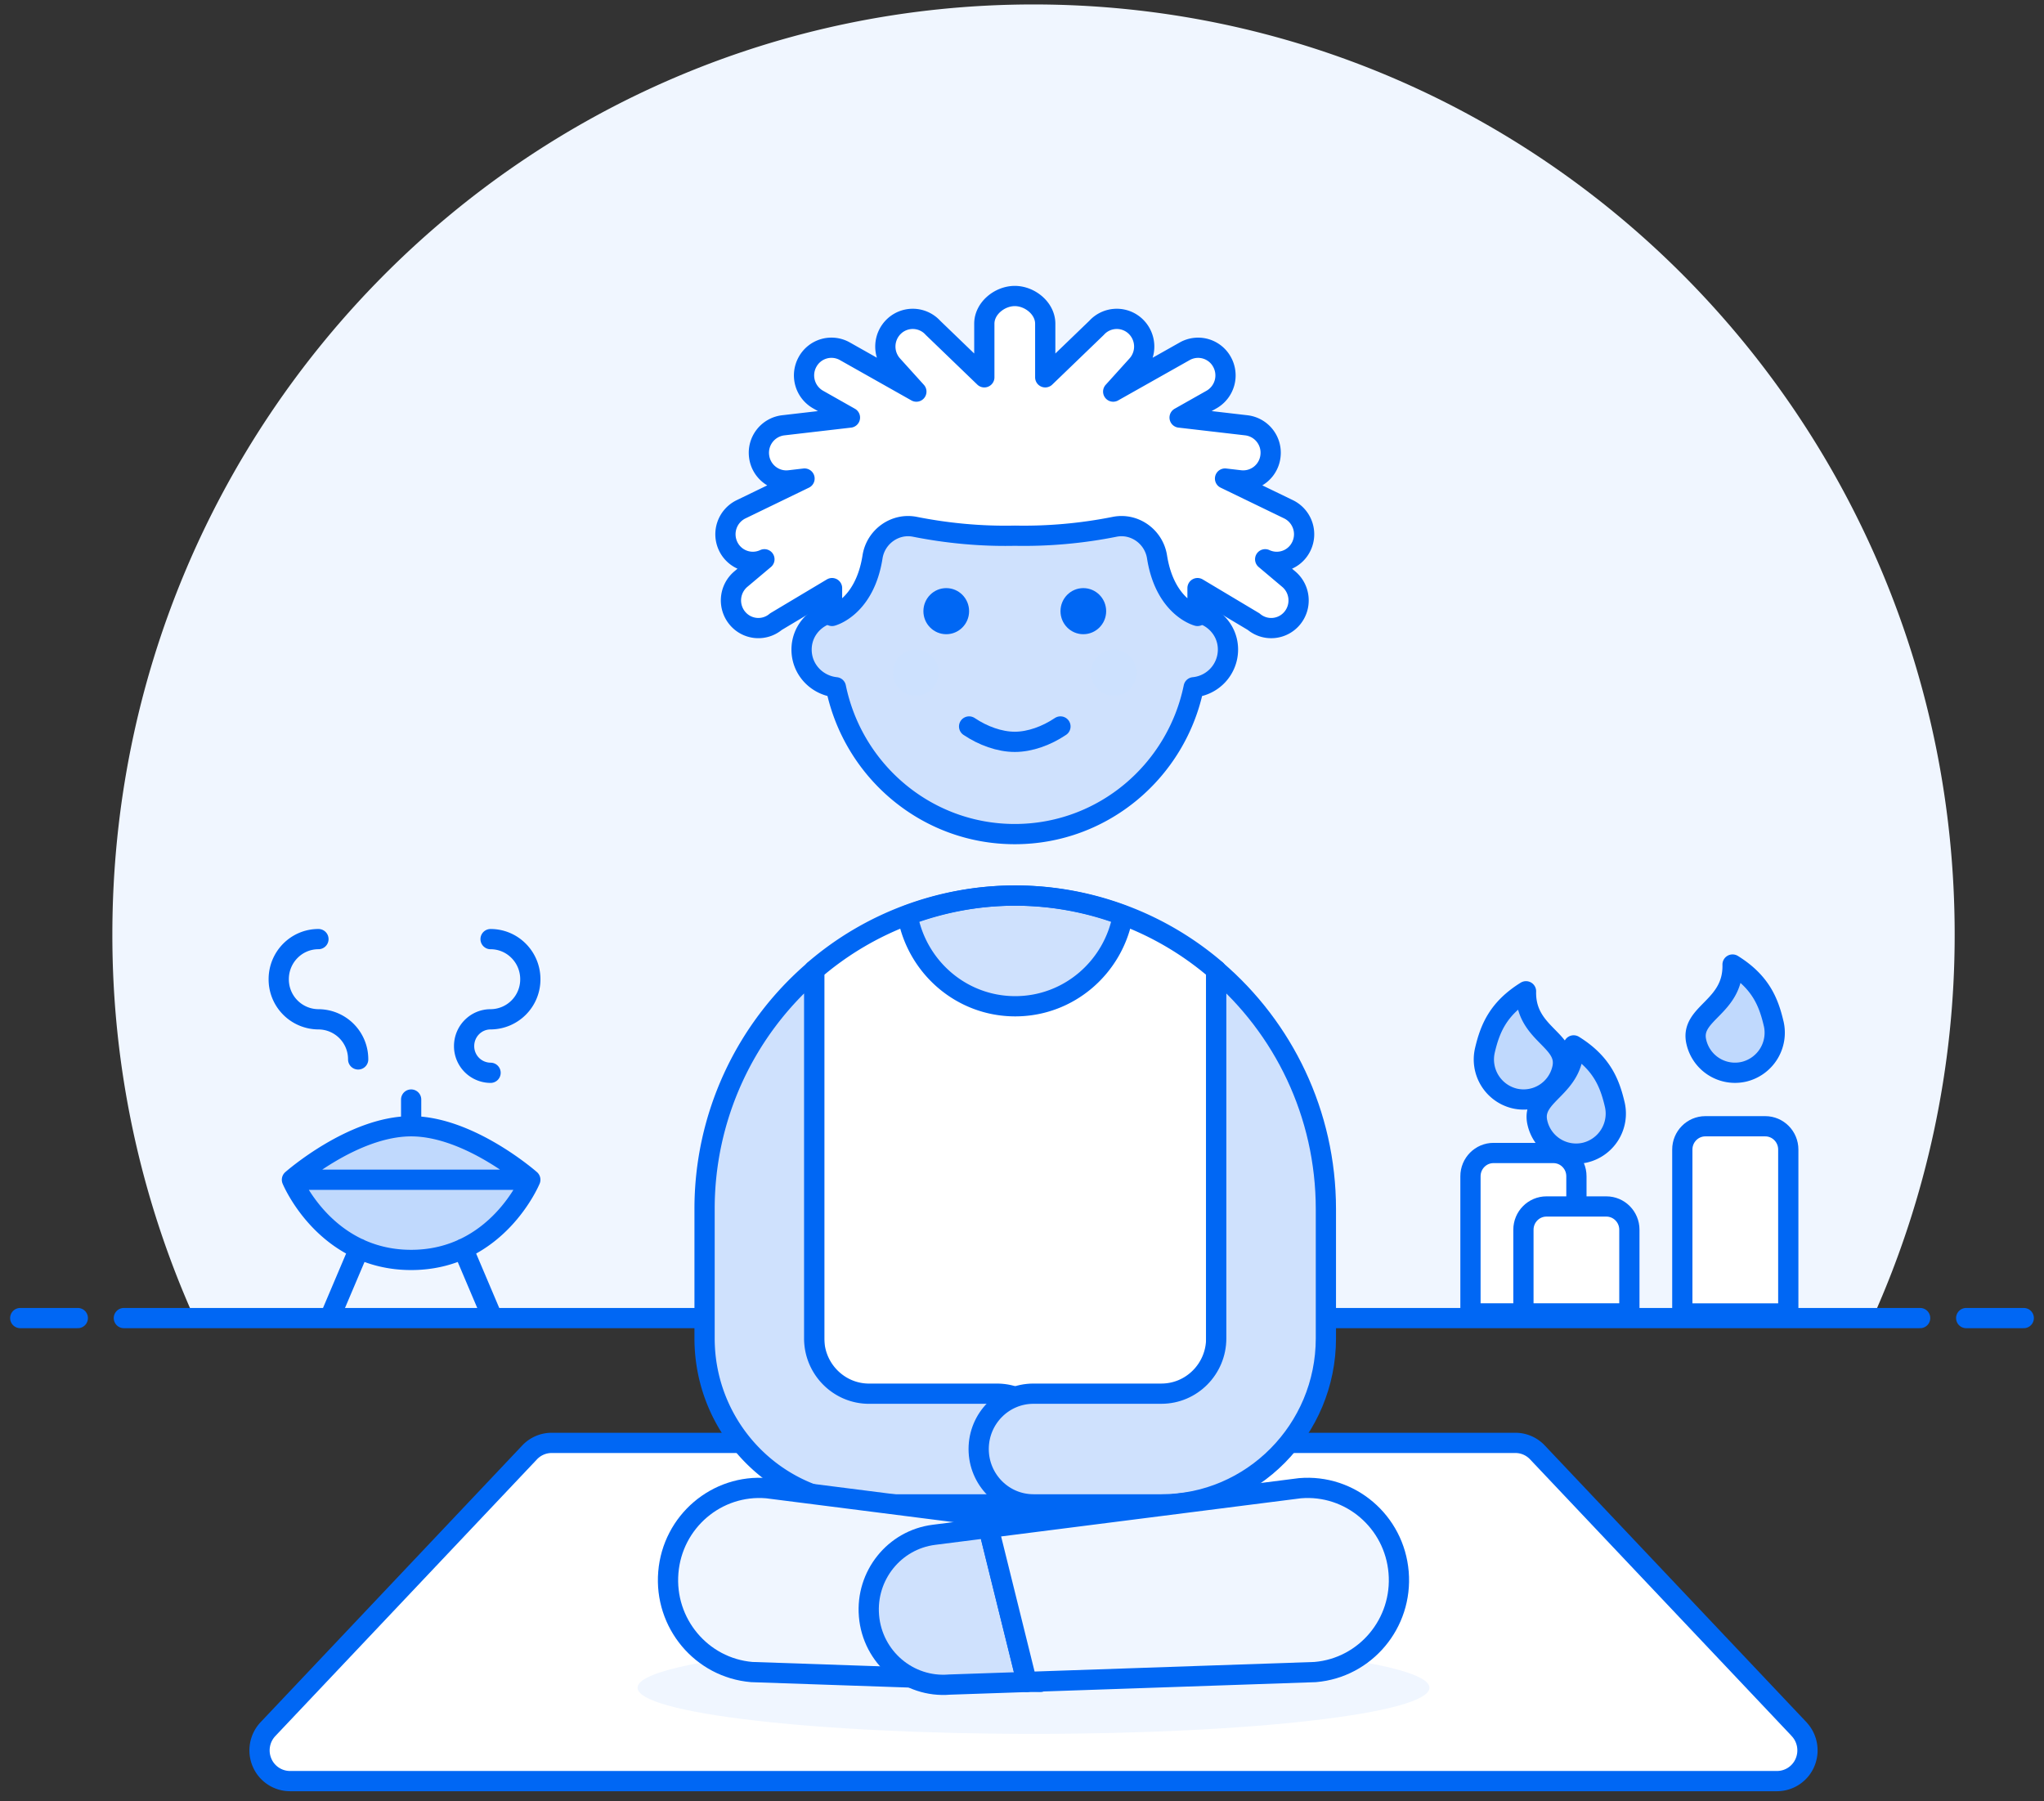 <?xml version="1.0" encoding="UTF-8"?> <svg xmlns="http://www.w3.org/2000/svg" width="101" height="89" viewBox="0 0 101 89"><rect x="0" y="0" width="101" height="89" fill="#333333" stroke="none"/><title>09- spa-meditation-male-african-american-2</title><g fill="none" fill-rule="evenodd"><path d="M96.586 46.179C96.586 20.796 76.207.22 51.07.22S5.552 20.796 5.552 46.18a46.134 46.134 0 0 0 4.055 18.957h82.924a46.134 46.134 0 0 0 4.055-18.957" fill="#F0F6FF"></path><path d="M6.12 65.136h88.76M1 65.136h2.845M97.155 65.136H100M20.316 55.657v-1.321" stroke="#0067F4" stroke-linecap="round" stroke-linejoin="round"></path><path d="M26.204 58.3s-1.635 3.963-5.888 3.963c-4.254 0-5.89-3.963-5.89-3.963s2.998-2.643 5.89-2.643c2.89 0 5.888 2.643 5.888 2.643" fill="#C0D9FD"></path><path d="M26.204 58.3s-1.635 3.963-5.888 3.963c-4.254 0-5.89-3.963-5.89-3.963s2.998-2.643 5.89-2.643c2.89 0 5.888 2.643 5.888 2.643zM26.204 58.3H14.426M16.39 64.906l1.357-3.199M24.24 64.906l-1.357-3.199M17.698 52.354a1.971 1.971 0 0 0-1.963-1.982 1.971 1.971 0 0 1-1.962-1.982c0-1.095.877-1.982 1.962-1.982M24.24 53.015a1.314 1.314 0 0 1-1.307-1.321c0-.73.585-1.322 1.308-1.322a1.973 1.973 0 0 0 1.964-1.982c0-1.095-.88-1.981-1.964-1.981" stroke="#0067F4" stroke-linecap="round" stroke-linejoin="round"></path><path d="M73.376 51.896a1.984 1.984 0 0 0 1.457 2.386 1.96 1.96 0 0 0 2.362-1.47c.34-1.447-1.844-1.687-1.79-3.825-1.379.858-1.778 1.844-2.029 2.909" fill="#C0D9FD"></path><path d="M73.376 51.896a1.984 1.984 0 0 0 1.457 2.386 1.96 1.96 0 0 0 2.362-1.47c.34-1.447-1.844-1.687-1.79-3.825-1.379.858-1.778 1.844-2.029 2.909z" stroke="#0067F4" stroke-linecap="round" stroke-linejoin="round"></path><path d="M76.757 56.978h-2.959c-.628 0-1.138.515-1.138 1.15v6.778h5.235v-6.779c0-.634-.509-1.149-1.138-1.149" fill="#FFF"></path><path d="M76.757 56.978h-2.959c-.628 0-1.138.515-1.138 1.15v6.778h5.235v-6.779c0-.634-.509-1.149-1.138-1.149z" stroke="#0067F4" stroke-linecap="round" stroke-linejoin="round"></path><path d="M79.374 59.621h-2.959c-.628 0-1.138.514-1.138 1.15v4.135h5.235V60.77c0-.635-.509-1.149-1.138-1.149" fill="#FFF"></path><path d="M79.374 59.621h-2.959c-.628 0-1.138.514-1.138 1.15v4.135h5.235V60.77c0-.635-.509-1.149-1.138-1.149z" stroke="#0067F4" stroke-linecap="round" stroke-linejoin="round"></path><path d="M87.226 55.657h-2.96c-.627 0-1.138.515-1.138 1.15v8.1h5.236v-8.1c0-.635-.51-1.15-1.138-1.15" fill="#FFF"></path><path d="M87.226 55.657h-2.96c-.627 0-1.138.515-1.138 1.15v8.1h5.236v-8.1c0-.635-.51-1.15-1.138-1.15z" stroke="#0067F4" stroke-linecap="round" stroke-linejoin="round"></path><path d="M79.787 54.57a1.983 1.983 0 0 1-1.456 2.387 1.962 1.962 0 0 1-2.363-1.472c-.34-1.445 1.845-1.687 1.791-3.824 1.379.859 1.778 1.844 2.028 2.91" fill="#C0D9FD"></path><path d="M79.787 54.57a1.983 1.983 0 0 1-1.456 2.387 1.962 1.962 0 0 1-2.363-1.472c-.34-1.445 1.845-1.687 1.791-3.824 1.379.859 1.778 1.844 2.028 2.91z" stroke="#0067F4" stroke-linecap="round" stroke-linejoin="round"></path><path d="M87.64 50.575a1.984 1.984 0 0 1-1.457 2.386 1.96 1.96 0 0 1-2.362-1.472c-.34-1.445 1.844-1.685 1.79-3.824 1.379.859 1.778 1.844 2.028 2.91" fill="#C0D9FD"></path><path d="M87.64 50.575a1.984 1.984 0 0 1-1.457 2.386 1.96 1.96 0 0 1-2.362-1.472c-.34-1.445 1.844-1.685 1.79-3.824 1.379.859 1.778 1.844 2.028 2.91z" stroke="#0067F4" stroke-linecap="round" stroke-linejoin="round"></path><path d="M60.097 71.608V47.94a15.206 15.206 0 0 0-9.933-3.683 15.207 15.207 0 0 0-9.932 3.683v23.668h19.865z" fill="#FFF"></path><path d="M88.896 85.45c.416.44.532 1.087.295 1.647a1.506 1.506 0 0 1-1.384.921H14.33a1.505 1.505 0 0 1-1.384-.921 1.53 1.53 0 0 1 .295-1.648l12.928-13.674a1.499 1.499 0 0 1 1.089-.471h47.622c.411 0 .805.17 1.088.47l12.93 13.675z" fill="#FFF"></path><path d="M88.896 85.45c.416.44.532 1.087.295 1.647a1.506 1.506 0 0 1-1.384.921H14.33a1.505 1.505 0 0 1-1.384-.921 1.53 1.53 0 0 1 .295-1.648l12.928-13.674a1.499 1.499 0 0 1 1.089-.471h47.622c.411 0 .805.17 1.088.47l12.93 13.675z" stroke="#0067F4" stroke-linecap="round" stroke-linejoin="round"></path><path d="M70.632 83.404c0 1.26-8.76 2.28-19.564 2.28s-19.564-1.02-19.564-2.28c0-1.259 8.76-2.279 19.564-2.279 10.805 0 19.564 1.02 19.564 2.28" fill="#F0F6FF"></path><path d="M59.174 30.28v-1.217c0-5.035-4.043-9.117-9.031-9.117-4.986 0-9.028 4.082-9.028 9.117v1.217c-.853.18-1.507.907-1.507 1.822 0 .98.749 1.762 1.696 1.861.85 4.142 4.484 7.256 8.839 7.256s7.99-3.114 8.84-7.256a1.874 1.874 0 0 0 1.695-1.861c0-.915-.653-1.642-1.504-1.822z" fill="#CFE1FD"></path><path d="M60.678 32.102c0-.915-.653-1.642-1.504-1.822v-1.217c0-5.035-4.043-9.117-9.031-9.117-4.986 0-9.028 4.082-9.028 9.117v1.217c-.853.18-1.507.907-1.507 1.822 0 .98.749 1.762 1.696 1.861.85 4.142 4.484 7.256 8.839 7.256s7.99-3.114 8.84-7.256a1.874 1.874 0 0 0 1.695-1.861z" stroke="#0067F4" stroke-linecap="round" stroke-linejoin="round"></path><path d="M46.38 33.241c0 .63-.504 1.14-1.127 1.14-.624 0-1.129-.51-1.129-1.14 0-.63.505-1.14 1.129-1.14.623 0 1.128.51 1.128 1.14M56.163 33.241c0 .63-.505 1.14-1.129 1.14-.623 0-1.127-.51-1.127-1.14 0-.63.504-1.14 1.127-1.14.624 0 1.129.51 1.129 1.14" fill="#CDE1FE"></path><path d="M52.4 35.9c-.684.46-1.504.76-2.256.76-.754 0-1.574-.3-2.258-.76" stroke="#0067F4" stroke-linecap="round" stroke-linejoin="round"></path><path d="M46.757 29.063c-.623 0-1.129.51-1.129 1.14 0 .628.506 1.138 1.13 1.138.623 0 1.128-.51 1.128-1.138 0-.63-.505-1.14-1.129-1.14M53.53 29.063c-.624 0-1.128.51-1.128 1.14 0 .628.504 1.138 1.127 1.138.624 0 1.13-.51 1.13-1.138 0-.63-.506-1.14-1.13-1.14" fill="#0067F4"></path><path d="M64.306 26.993a1.372 1.372 0 0 0-.636-1.825l-3.137-1.519.744.087a1.358 1.358 0 0 0 1.501-1.202 1.363 1.363 0 0 0-1.19-1.516l-3.3-.383 1.575-.89a1.373 1.373 0 0 0 .52-1.86 1.347 1.347 0 0 0-1.841-.527l-3.536 1.994 1.18-1.306a1.377 1.377 0 0 0-.089-1.931 1.347 1.347 0 0 0-1.914.088l-2.535 2.443v-2.65c0-.756-.757-1.368-1.504-1.368-.75 0-1.506.612-1.506 1.368v2.65l-2.535-2.443a1.347 1.347 0 0 0-1.914-.088 1.378 1.378 0 0 0-.089 1.931l1.18 1.306-3.534-1.994a1.346 1.346 0 0 0-1.843.527 1.372 1.372 0 0 0 .522 1.86l1.573.89-3.3.383a1.365 1.365 0 0 0-1.19 1.516c.085.75.758 1.288 1.502 1.202l.744-.087-3.138 1.52a1.373 1.373 0 0 0-.636 1.824 1.35 1.35 0 0 0 1.792.645l-1.168.983a1.377 1.377 0 0 0-.171 1.925c.479.58 1.333.659 1.908.174l2.773-1.657v1.375s1.605-.41 2-2.916c.156-1 1.111-1.685 2.094-1.489 1.582.315 3.26.477 4.936.44a22.9 22.9 0 0 0 4.935-.44c.983-.196 1.938.489 2.094 1.49.394 2.505 2 2.915 2 2.915v-1.375l2.773 1.657c.575.485 1.43.407 1.909-.174.477-.58.4-1.441-.173-1.925l-1.166-.983c.672.314 1.47.03 1.79-.645" fill="#FFF"></path><path d="M64.306 26.993a1.372 1.372 0 0 0-.636-1.825l-3.137-1.519.744.087a1.358 1.358 0 0 0 1.501-1.202 1.363 1.363 0 0 0-1.19-1.516l-3.3-.383 1.575-.89a1.373 1.373 0 0 0 .52-1.86 1.347 1.347 0 0 0-1.841-.527l-3.536 1.994 1.18-1.306a1.377 1.377 0 0 0-.089-1.931 1.347 1.347 0 0 0-1.914.088l-2.535 2.443v-2.65c0-.756-.757-1.368-1.504-1.368-.75 0-1.506.612-1.506 1.368v2.65l-2.535-2.443a1.347 1.347 0 0 0-1.914-.088 1.378 1.378 0 0 0-.089 1.931l1.18 1.306-3.534-1.994a1.346 1.346 0 0 0-1.843.527 1.372 1.372 0 0 0 .522 1.86l1.573.89-3.3.383a1.365 1.365 0 0 0-1.19 1.516c.085.75.758 1.288 1.502 1.202l.744-.087-3.138 1.52a1.373 1.373 0 0 0-.636 1.824 1.35 1.35 0 0 0 1.792.645l-1.168.983a1.377 1.377 0 0 0-.171 1.925c.479.58 1.333.659 1.908.174l2.773-1.657v1.375s1.605-.41 2-2.916c.156-1 1.111-1.685 2.094-1.489 1.582.315 3.26.477 4.936.44a22.9 22.9 0 0 0 4.935-.44c.983-.196 1.938.489 2.094 1.49.394 2.505 2 2.915 2 2.915v-1.375l2.773 1.657c.575.485 1.43.407 1.909-.174.477-.58.4-1.441-.173-1.925l-1.166-.983c.672.314 1.47.03 1.79-.645z" stroke="#0067F4" stroke-linecap="round" stroke-linejoin="round"></path><path d="M50.164 49.727c2.662 0 4.864-1.94 5.321-4.494a15.158 15.158 0 0 0-5.32-.976c-1.874 0-3.66.355-5.32.976.457 2.554 2.659 4.494 5.32 4.494" fill="#CFE1FD"></path><path d="M50.164 49.727c2.662 0 4.864-1.94 5.321-4.494a15.158 15.158 0 0 0-5.32-.976c-1.874 0-3.66.355-5.32.976.457 2.554 2.659 4.494 5.32 4.494z" stroke="#0067F4" stroke-linecap="round" stroke-linejoin="round"></path><path d="M60.097 71.608V47.94a15.206 15.206 0 0 0-9.933-3.683 15.207 15.207 0 0 0-9.932 3.683v23.668h19.865z" stroke="#0067F4" stroke-linecap="round" stroke-linejoin="round"></path><path d="M49.262 68.873h-6.321c-1.493 0-2.71-1.227-2.71-2.736V47.952a15.515 15.515 0 0 0-5.416 11.804v6.381c0 4.525 3.645 8.206 8.126 8.206h6.321c1.495 0 2.708-1.225 2.708-2.736 0-1.51-1.213-2.734-2.708-2.734" fill="#CFE1FD"></path><path d="M49.262 68.873h-6.321c-1.493 0-2.71-1.227-2.71-2.736V47.952a15.515 15.515 0 0 0-5.416 11.804v6.381c0 4.525 3.645 8.206 8.126 8.206h6.321c1.495 0 2.708-1.225 2.708-2.736 0-1.51-1.213-2.734-2.708-2.734z" stroke="#0067F4" stroke-linecap="round" stroke-linejoin="round"></path><path d="M60.097 47.951v18.187c0 1.508-1.214 2.734-2.708 2.734h-6.322c-1.495 0-2.708 1.225-2.708 2.736 0 1.51 1.213 2.734 2.708 2.734h6.322c4.48 0 8.127-3.68 8.127-8.204v-6.383c0-4.73-2.108-8.961-5.42-11.804" fill="#CFE1FD"></path><path d="M60.097 47.951v18.187c0 1.508-1.214 2.734-2.708 2.734h-6.322c-1.495 0-2.708 1.225-2.708 2.736 0 1.51 1.213 2.734 2.708 2.734h6.322c4.48 0 8.127-3.68 8.127-8.204v-6.383c0-4.73-2.108-8.961-5.42-11.804z" stroke="#0067F4" stroke-linecap="round" stroke-linejoin="round"></path><path d="M37.902 73.544c-2.486-.211-4.67 1.651-4.878 4.16-.209 2.509 1.636 4.713 4.12 4.925l14.258.488 1.886-7.615-15.386-1.958z" fill="#F0F6FF"></path><path d="M37.902 73.544c-2.486-.211-4.67 1.651-4.878 4.16-.209 2.509 1.636 4.713 4.12 4.925l14.258.488 1.886-7.615-15.386-1.958z" stroke="#0067F4" stroke-linecap="round" stroke-linejoin="round"></path><path d="M46.15 75.846l2.697-.343 1.886 7.615-3.814.13c-2.027.172-3.809-1.348-3.98-3.396v-.004c-.166-1.988 1.25-3.754 3.21-4.002" fill="#CFE1FD"></path><path d="M46.15 75.846l2.697-.343 1.886 7.615-3.814.13c-2.027.172-3.809-1.348-3.98-3.396v-.004c-.166-1.988 1.25-3.754 3.21-4.002z" stroke="#0067F4" stroke-linecap="round" stroke-linejoin="round"></path><path d="M64.234 73.544c2.485-.211 4.668 1.651 4.876 4.16.21 2.509-1.635 4.713-4.12 4.925l-14.256.488-1.886-7.615 15.386-1.958z" fill="#F0F6FF"></path><path d="M64.234 73.544c2.485-.211 4.668 1.651 4.876 4.16.21 2.509-1.635 4.713-4.12 4.925l-14.256.488-1.886-7.615 15.386-1.958z" stroke="#0067F4" stroke-linecap="round" stroke-linejoin="round"></path></g></svg> 